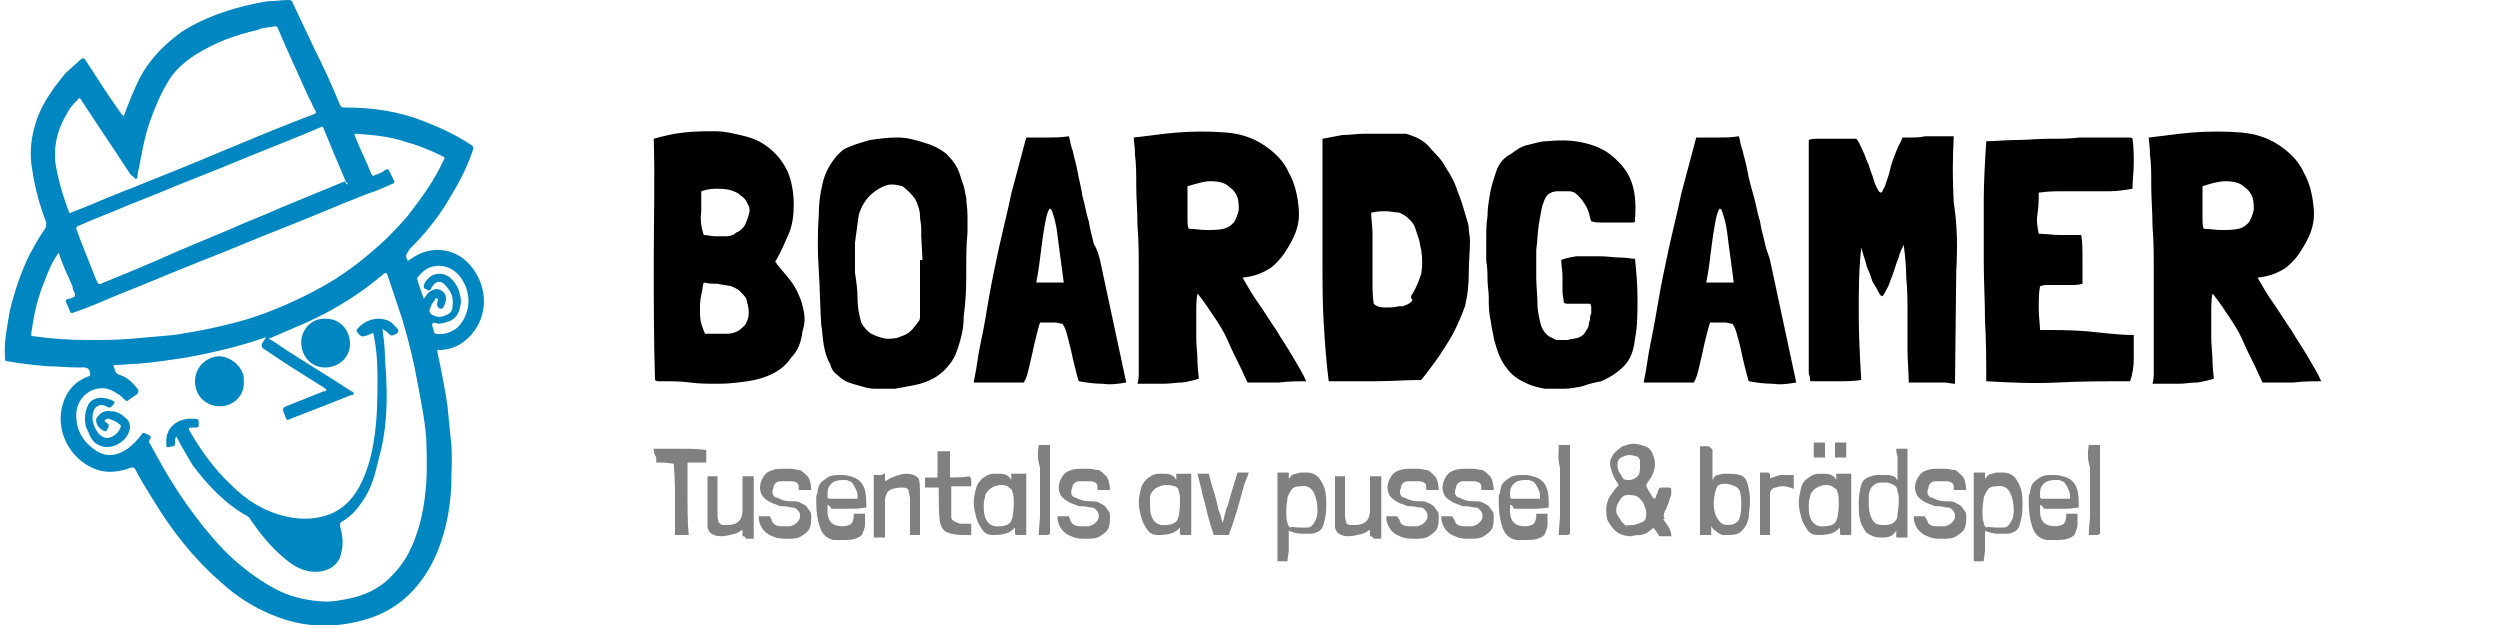 <?xml version="1.0" encoding="utf-8"?>
<!-- Generator: Adobe Illustrator 24.1.1, SVG Export Plug-In . SVG Version: 6.00 Build 0)  -->
<svg version="1.1" id="Lag_1" xmlns="http://www.w3.org/2000/svg" xmlns:xlink="http://www.w3.org/1999/xlink" x="0px" y="0px"
	 viewBox="0 0 200 50" style="enable-background:new 0 0 200 50;" xml:space="preserve">
<style type="text/css">
	.st0{fill:#0086C0;}
	.st1{fill:#808080;}
</style>
<g>
	<path class="st0" d="M9.9,9.3c0.4-1.1,0.8-2.1,1.3-3.1c0.8-1.5,2-2.7,3.4-3.7c2.1-1.3,4.4-2,6.8-2.4C22,0.1,22.5,0,23.1,0
		c0.2,0,0.3,0.1,0.3,0.2c0.6,1.3,1.2,2.5,1.8,3.8c0.7,1.4,1.4,2.9,2,4.4c0.1,0.2,0.2,0.2,0.4,0.2c2.2,0,4.3,0.3,6.3,1.1
		c1.3,0.5,2.6,1.1,3.8,1.9c0.2,0.1,0.2,0.3,0.1,0.5c-0.5,1.5-1.3,2.9-2.1,4.2c-0.8,1.3-1.8,2.5-2.9,3.6c-0.1,0.1-0.1,0.2-0.2,0.3
		c-0.1,0.1-0.1,0.2-0.1,0.4c0.1,0.3,0.1,0.3,0.4,0.1c1.5-1.1,3.5-0.9,4.7,0.5c1.3,1.5,1.5,3.6,0.4,5.2c-0.7,1-1.7,1.6-2.9,1.6
		C35,27.9,35,28,35,28.2c0.3,1.4,0.6,2.9,0.8,4.3c0.1,1,0.2,2,0.3,3c0.1,1.1,0,2.3,0,3.4c-0.1,2-0.5,4-1.4,5.9
		c-1.2,2.4-3,4.1-5.6,4.8c-2.5,0.7-4.9,0.6-7.3-0.4c-1.5-0.6-2.9-1.5-4.1-2.6c-2.2-1.9-4-4.2-5.5-6.7c-0.5-0.8-1-1.6-1.4-2.4
		c-0.1-0.1-0.1-0.1-0.3-0.1c-1.3,0.5-2.5,0.5-3.7-0.3c-1.5-1-2.3-2.9-1.8-4.7c0.3-1.1,1-1.9,2.1-2.3c0.2-0.1,0.1-0.1,0.1-0.3
		c-0.1-0.5-0.5-0.4-0.9-0.4c-0.9,0-1.7-0.1-2.5-0.1c-1.1-0.1-2.1-0.2-3.2-0.4c-0.2,0-0.2-0.1-0.2-0.3c-0.1-1.3,0.2-2.6,0.4-3.8
		c0.4-1.6,0.9-3.1,1.6-4.5c0.4-0.7,0.7-1.3,1.2-2c0.1-0.2,0.1-0.3,0.1-0.5c-0.5-1.3-0.9-2.7-1.1-4.1C2.3,12.2,2.5,10.8,3,9.4
		C3.5,8.1,4.3,7,5.2,5.9C5.6,5.5,6,5.2,6.4,4.8c0.3-0.2,0.3-0.2,0.5,0.1c0.9,1.4,1.8,2.8,2.8,4.2C9.7,9.1,9.8,9.2,9.9,9.3z
		 M34.1,35.1c-0.1-1.5-0.5-3.4-0.7-4.5c-0.3-1.7-0.7-3.3-1.2-5c-0.4-1.2-0.8-2.4-1.2-3.6c-0.1-0.2-0.1-0.2-0.3-0.1
		c-0.2,0.2-0.4,0.3-0.6,0.5c-2,1.6-4.1,2.8-6.5,3.8c-0.7,0.3-1.4,0.6-2.1,0.9c0.4,0.2,0.8,0.5,1.1,0.7c1.8,1.2,3.7,2.3,5.5,3.5
		c0.1,0,0.2,0.1,0.2,0.2c0,0.1-0.1,0.1-0.2,0.1c-1.5,0.6-3,1.2-4.6,1.8c-0.7,0.3-0.5,0.3-0.8-0.4c-0.1-0.2-0.1-0.4,0.2-0.5
		c1-0.4,2-0.8,3-1.2c0.1,0,0.2,0,0.2-0.1c0-0.1-0.1-0.1-0.2-0.2c-1.6-1-3.2-2-4.8-3.1c-0.2-0.1-0.2-0.3-0.1-0.5
		c0.1-0.1,0.2-0.3,0.3-0.4c-0.1,0-0.1,0-0.1,0c-2,0.7-4.1,1.2-6.3,1.6c-1.3,0.2-2.6,0.4-3.9,0.5c-0.6,0-1.2,0.1-1.7,0.1
		c-0.1,0-0.3,0-0.2,0.1c0.1,0.3,0.1,0.6,0.5,0.7c0.6,0.2,1,0.6,1.4,1.1c0.1,0.1,0.1,0.2,0,0.4c-0.2,0.2-0.5,0.3-0.7,0.5
		c-0.1,0.1-0.2,0.1-0.3,0c-0.2-0.2-0.4-0.4-0.6-0.5C8.7,31,8,30.9,7.2,31.3c-0.7,0.4-1.1,1.1-1.1,1.9c0,1.2,0.5,2.1,1.5,2.8
		c0.9,0.6,1.7,0.5,2.6-0.1c0.4-0.3,0.8-0.7,1.1-1.1c0.1-0.2,0.2-0.2,0.4-0.1c0.1,0,0.1,0.1,0.2,0.1c0.2,0.1,0.2,0.2,0.1,0.3
		c-0.1,0.2-0.1,0.3,0,0.4c0.6,1.1,1.2,2.2,1.9,3.3c1.2,1.9,2.5,3.6,4,5.2c1.2,1.2,2.6,2.3,4.1,3.1c1.1,0.6,2.3,0.9,3.6,1
		c0.9,0.1,1.8-0.1,2.7-0.3c1.2-0.3,2.3-0.9,3.1-1.8c0.9-0.9,1.5-2,1.9-3.2c0.5-1.4,0.7-2.8,0.8-4.2C34.2,37.3,34.1,35.1,34.1,35.1z
		 M4.7,20.2c-0.5,0.7-0.8,1.4-1.1,2.2c-0.6,1.4-0.9,2.8-1.1,4.3c0,0.2,0,0.2,0.2,0.2c1.4,0.2,2.9,0.3,4.3,0.3c1.2,0,2.3,0,3.5-0.1
		c1.2-0.1,2.3-0.2,3.4-0.3c2-0.3,4-0.7,6-1.3c1.9-0.6,3.7-1.4,5.4-2.3c2.1-1.1,3.9-2.5,5.6-4.1c0.7-0.7,1.4-1.4,2-2.2
		c1-1.3,1.9-2.6,2.6-4.1c0.1-0.2,0.1-0.2-0.1-0.3c-1-0.5-2-0.9-3.1-1.2c-1.2-0.4-2.5-0.5-3.8-0.6c-0.1,0-0.2,0-0.1,0.2
		c0.4,1,0.9,2,1.3,3c0.1,0.2,0.2,0.2,0.3,0.1c0.3-0.1,0.6-0.2,0.8-0.4c0.2-0.1,0.3-0.1,0.4,0.2c0.1,0.2,0.2,0.4,0.3,0.6
		c0.1,0.2,0,0.3-0.1,0.3c-0.7,0.3-1.3,0.6-2,0.8c-2.3,0.9-4.6,1.9-6.9,2.8c-2.1,0.8-4.1,1.7-6.2,2.5c-2.3,0.9-4.6,1.9-6.9,2.8
		c-1.2,0.5-2.3,1-3.5,1.4c-0.2,0.1-0.3,0-0.3-0.1c-0.1-0.2-0.2-0.5-0.3-0.7c-0.1-0.1,0-0.3,0.2-0.3c0.2,0,0.3-0.1,0.5-0.2
		C6,23.7,6,23.7,6,23.5c-0.1-0.2-0.2-0.4-0.2-0.6C5.4,22,5,21.2,4.7,20.2z M4.4,12.3c0,0.2,0,0.3,0,0.5c0.2,1.4,0.6,2.8,1.1,4.1
		c0,0.1,0.1,0.2,0.2,0.1c1.6-0.6,3.1-1.3,4.7-1.9c2.5-1,5-2,7.6-3.1c2.4-1,4.8-2,7.2-2.9C25.3,9,25.3,9,25.2,8.8
		c-0.2-0.3-0.3-0.7-0.5-1C23.9,6,23,4.1,22.2,2.2c-0.1-0.1-0.1-0.1-0.2-0.1c-0.5,0.1-1,0.1-1.4,0.3c-1.8,0.4-3.4,1-5,2
		c-0.9,0.6-1.7,1.3-2.2,2.2c-0.6,1-1,2-1.4,3.1c-0.5,1.4-0.7,2.9-1,4.3c0,0.1,0,0.3-0.1,0.3c-0.2,0-0.2-0.2-0.3-0.2
		c-0.1-0.1-0.1-0.1-0.2-0.2c-1.3-2-2.6-3.9-3.9-5.9c-0.1-0.2-0.2-0.2-0.3,0C5.9,8.3,5.6,8.6,5.4,9C4.8,10,4.4,11.1,4.4,12.3z
		 M27.8,14.7c0-0.1,0-0.1-0.1-0.1c-0.6-1.4-1.2-2.8-1.8-4.3c-0.1-0.2-0.1-0.2-0.3-0.1c-1.6,0.7-3.2,1.3-4.9,2
		c-2.2,0.9-4.4,1.8-6.7,2.7c-1.6,0.7-3.3,1.3-4.9,2c-1,0.4-2,0.8-2.9,1.2c-0.1,0.1-0.1,0.1-0.1,0.2c0.5,1.4,1.1,2.8,1.6,4.1
		c0.2,0.4,0.2,0.4,0.6,0.2c2-0.8,3.9-1.6,5.9-2.5c1.4-0.6,2.9-1.2,4.3-1.8c1.3-0.6,2.7-1.1,4-1.7c1.7-0.7,3.4-1.4,5.1-2.1
		C27.7,14.8,27.8,14.8,27.8,14.7z M33.9,23.9c0.1-0.1,0.2-0.3,0.3-0.4c0.4-0.4,0.8-0.5,1.2-0.2c0.3,0.2,0.4,0.7,0.1,1.2
		c0,0.1-0.1,0.2-0.2,0.2c-0.3,0-0.4-0.3-0.3-0.6c0-0.1,0.1-0.2,0-0.2c-0.1-0.1-0.2,0-0.2,0.1c-0.2,0.2-0.3,0.4-0.4,0.7
		c-0.1,0.2,0,0.4,0.2,0.5c0.4,0.2,0.7,0.2,1.1,0c0.3-0.1,0.5-0.3,0.5-0.7c0.1-0.7-0.1-1.2-0.6-1.7c-0.3-0.4-0.8-0.3-1,0.1
		c-0.1,0.1-0.1,0.2-0.1,0.2c-0.2,0.3-0.4,0-0.5,0s-0.1-0.2-0.1-0.3c0.5-1.1,1.6-1.1,2.2-0.5c0.4,0.4,0.6,0.8,0.7,1.3
		c0.1,0.3,0.1,0.7,0,1c-0.2,0.9-0.8,1.2-1.7,1.3c-0.2,0-0.4-0.2-0.5,0c-0.1,0.1,0.1,0.4,0.1,0.6c0,0.1,0.1,0.2,0.2,0.2
		c0.6,0.1,1.2-0.1,1.7-0.5c1.1-1.1,1.2-2.9,0.1-4.2c-0.9-1-2.4-1-3.2,0.1c-0.1,0.1-0.2,0.1-0.1,0.3C33.5,22.8,33.7,23.3,33.9,23.9z"
		/>
	<path class="st0" d="M14.1,34.9c-0.1,0.2-0.1,0.3-0.1,0.5c0,0.2,0,0.3-0.2,0.3c-0.5,0.1-0.5,0.2-0.5-0.4c0-1,0.7-1.7,1.8-1.8
		c0.1,0,0.2,0,0.3,0c0.5,0,0.5,0,0.5,0.5c0,0.2-0.1,0.2-0.3,0.2c-0.6,0-0.6,0-0.3,0.5c0.9,1.5,1.9,2.9,3.2,4.1
		c1.2,1.2,2.6,2.1,4.3,2.5c1.3,0.3,2.6,0.3,3.9-0.3c0.8-0.4,1.4-1,1.9-1.8c0.7-1.2,1.1-2.6,1.3-3.9c0.3-1.8,0.3-3.5,0.3-5.3
		c0-1.1-0.1-2.2-0.3-3.2c0-0.2-0.1-0.2-0.2-0.1c0,0,0,0,0,0C29,27,28.9,27,28.6,26.6c-0.1-0.1-0.1-0.2,0-0.3c0.5-0.6,1.4-1,2.3-0.7
		c0.4,0.1,0.6,0.4,0.9,0.7c0.1,0.1,0.1,0.3-0.1,0.4c-0.4,0.2-0.4,0.2-0.7-0.1c-0.1-0.1-0.3-0.2-0.4-0.3c0.1,0.8,0.2,1.6,0.2,2.3
		c0,0.6,0.1,1.1,0.1,1.7c0.1,2.2,0,4.3-0.6,6.4C30,38,29.7,39.1,29,40.1c-0.4,0.6-0.9,1.2-1.6,1.6c-0.2,0.1-0.2,0.2-0.2,0.4
		c0.2,0.7,0.3,1.4,0.1,2.1c-0.1,0.8-0.8,1.4-1.6,1.5c-1.1,0.2-2.1-0.3-2.9-1c-1.1-0.9-2-2-2.8-3.2c0-0.1-0.1-0.1-0.2-0.2
		c-1.8-1-3.2-2.5-4.4-4.1C15,36.5,14.5,35.7,14.1,34.9z"/>
	<path class="st0" d="M26.1,25.5c1.1,0,1.9,0.9,1.9,2c0,1.1-0.9,1.9-2,1.9c-1.1,0-1.9-0.9-1.9-2C24.1,26.3,25,25.4,26.1,25.5z"/>
	<path class="st0" d="M19.5,30.5c0.1,1.1-0.8,2-1.9,2c-1.1,0-2-0.8-2-2c0-1.1,0.9-2,2-2C18.7,28.6,19.6,29.6,19.5,30.5z"/>
	<path class="st0" d="M6.8,33.5c0-0.5,0.1-0.8,0.3-1.2c0.5-0.7,1.5-0.5,2-0.2c0.1,0.1,0.1,0.1,0,0.2c-0.2,0.3-0.3,0.4-0.6,0.2
		c-0.6-0.3-1.1,0.1-1.1,0.9c0,0.5,0.2,0.9,0.5,1.3C8.2,35,8.5,35.1,8.8,35c0.3-0.1,0.6-0.3,0.8-0.7c0.1-0.2,0.1-0.3-0.1-0.4
		c-0.2-0.2-0.5-0.3-0.8-0.4c-0.1,0-0.2,0-0.3,0.1c-0.1,0.1,0.1,0.2,0.1,0.2c0.1,0.1,0.2,0.1,0.2,0.2c0,0.2-0.1,0.3-0.2,0.5
		c0,0-0.1,0-0.1,0c-0.4-0.1-0.8-0.6-0.7-1C8,33,8.4,32.8,8.9,32.9c0.4,0,0.8,0.2,1.1,0.5c0.4,0.3,0.5,0.7,0.3,1.2
		c-0.3,0.8-1.5,1.5-2.4,1c-0.5-0.2-0.7-0.7-0.9-1.2C6.8,34.1,6.8,33.7,6.8,33.5z"/>
</g>
<g>
	<path d="M62.3,21.3c0.3,0.4,0.6,0.7,0.9,1.1c0.3,0.4,0.5,0.7,0.7,1.2c0.2,0.4,0.3,0.8,0.4,1.3c0.1,0.5,0.1,1-0.1,1.6
		c-0.1,0.9-0.4,1.6-0.9,2.1c-0.4,0.6-0.9,1-1.5,1.3c-0.6,0.3-1.3,0.5-2,0.6s-1.5,0.2-2.3,0.2c-0.8,0-1.6,0-2.3-0.1
		c-0.8-0.1-1.5-0.1-2.2-0.1c-0.1,0-0.2,0-0.3,0s-0.2,0-0.3-0.1c-0.1-3.2-0.1-6.5-0.1-9.6s0.1-6.4,0-9.7l0,0c0.7-0.2,1.5-0.4,2.4-0.5
		s1.7-0.1,2.5-0.1c0.8,0,1.6,0.2,2.4,0.4c0.8,0.2,1.4,0.5,2,1c0.6,0.5,1,1,1.4,1.8c0.3,0.7,0.5,1.6,0.5,2.7c0,0.8-0.1,1.6-0.4,2.3
		c-0.3,0.7-0.6,1.4-1,2.1C62,20.9,62,21,62.1,21C62.1,21.1,62.2,21.2,62.3,21.3z M59.6,26c0.2-0.3,0.3-0.6,0.3-1
		c0-0.4-0.1-0.7-0.2-1.1c-0.1-0.2-0.3-0.4-0.5-0.6c-0.2-0.2-0.5-0.3-0.7-0.4c-0.4-0.1-0.7-0.1-1.1-0.2c-0.4,0-0.7,0-1.1-0.1
		c-0.1,0.3-0.1,0.6-0.2,1S56,24.4,56,24.8c0,0.4,0,0.7,0.1,1.1c0.1,0.3,0.2,0.6,0.3,0.8l0.1,0c0.3,0,0.5,0,0.8,0c0.3,0,0.6,0,0.9,0
		c0.3,0,0.6-0.1,0.8-0.2C59.2,26.4,59.4,26.2,59.6,26z M59.6,18c0.1-0.2,0.2-0.5,0.3-0.8c0.1-0.3,0.1-0.6-0.1-0.9
		c-0.1-0.3-0.3-0.5-0.6-0.7c-0.2-0.2-0.5-0.3-0.8-0.4c-0.4-0.1-0.8-0.1-1.2-0.1c-0.4,0-0.8,0.1-1.1,0.2c0,0.4,0,1,0,1.6
		c-0.1,0.6,0,1.3,0.2,1.9c0.3,0,0.6,0.1,0.9,0.1c0.3,0,0.6,0,0.9,0c0.3,0,0.6-0.1,0.8-0.3C59.2,18.5,59.4,18.3,59.6,18z"/>
	<path d="M76.8,14c0.1,0.3,0.2,0.6,0.3,0.9c0.1,0.3,0.1,0.6,0.2,0.9c0,0.5,0.1,0.9,0.1,1.4c0,0.5,0,0.9,0,1.4c-0.1,1-0.1,2-0.1,2.9
		c0,0.9,0,1.9-0.1,2.9l-0.1,0.9c0,0.7-0.1,1.3-0.3,2c-0.2,0.7-0.4,1.3-0.8,1.8c-0.3,0.4-0.7,0.8-1.2,1.1c-0.5,0.3-1.1,0.5-1.6,0.6
		c-0.5,0.1-1.1,0.2-1.6,0.3c-0.5,0-1.1,0-1.6,0c-0.4,0-0.8-0.1-1.1-0.2c-0.4-0.1-0.7-0.2-1-0.3c-0.3-0.1-0.6-0.3-0.9-0.6
		c-0.3-0.2-0.5-0.5-0.6-0.9c-0.3-0.5-0.4-1-0.5-1.5c-0.1-0.5-0.1-1.1-0.2-1.6c-0.1-1.5-0.1-2.9-0.2-4.4c-0.1-1.5-0.1-2.9,0-4.4
		c0-0.8,0.1-1.7,0.3-2.5c0.2-0.9,0.6-1.6,1.2-2.3c0.2-0.2,0.4-0.4,0.6-0.5c0.6-0.3,1.3-0.5,2-0.7c0.7-0.1,1.4-0.2,2.2-0.2
		s1.4,0.2,2.1,0.4c0.7,0.2,1.3,0.5,1.8,0.9C76.2,12.8,76.6,13.3,76.8,14z M73.8,20.8l-0.1-1.9c0,0,0-0.2,0-0.6c0-0.4-0.1-0.7-0.1-1
		c0-0.5-0.2-1-0.4-1.4c-0.3-0.4-0.6-0.7-1-1c-0.4-0.1-0.8-0.2-1.2-0.1s-0.7,0.3-1,0.5c-0.7,0.5-1.1,1.2-1.3,1.9
		c-0.1,0.7-0.2,1.5-0.3,2.2c0,0.8,0,1.6,0,2.4c0.1,0.7,0.2,1.3,0.2,2c0,0.7,0.1,1.3,0.3,2c0.2,0.4,0.5,0.7,0.8,0.9
		c0.4,0.2,0.7,0.3,1.2,0.4c0.4,0,0.8,0,1.2-0.2c0.4-0.1,0.8-0.4,1-0.7c0.2-0.2,0.3-0.4,0.4-0.5c0.1-0.1,0.1-0.3,0.1-0.5
		c0-0.2,0-0.4,0-0.6c0-0.2,0-0.5,0-0.9c0-0.4,0-0.7,0-1c0-0.3,0-0.4,0-0.5V20.8z"/>
	<path d="M88,20.8l2.1,9.8v0c-0.6,0.1-1.2,0.2-1.9,0.1c-0.7,0-1.3-0.1-1.9-0.2h0c-0.1-0.3-0.2-0.7-0.3-1.1c-0.1-0.4-0.2-0.8-0.3-1.3
		c-0.1-0.4-0.2-0.8-0.3-1.2s-0.2-0.7-0.4-1c-0.2,0-0.4-0.1-0.6-0.1s-0.2,0-0.4,0s-0.2,0-0.3,0c-0.1,0-0.3,0-0.5,0
		c-0.1,0.3-0.2,0.7-0.3,1.1c-0.1,0.4-0.2,0.8-0.3,1.3c-0.1,0.4-0.2,0.9-0.3,1.3s-0.2,0.8-0.4,1.1c0,0,0,0,0,0c0,0,0,0,0,0
		c-0.2,0-0.5,0-1.1,0s-1.5,0-2.8,0c0,0,0,0-0.1,0c0-0.1,0.1-0.5,0.2-1.1c0.1-0.6,0.2-1.4,0.4-2.3s0.4-2.1,0.6-3.3
		c0.2-1.2,0.5-2.6,0.8-4c0.3-1.4,0.7-2.9,1-4.4c0.4-1.5,0.8-3,1.2-4.5c0.1,0,0.3,0,0.4,0c0.1,0,0.3,0,0.6,0c0.2,0,0.6,0,0.9,0
		c0.4,0,0.9,0,1.5-0.1c0.1,0.2,0.1,0.6,0.3,1.1c0.1,0.5,0.3,1.1,0.4,1.7c0.1,0.6,0.3,1.3,0.4,2c0.2,0.7,0.3,1.4,0.5,2
		c0.1,0.7,0.3,1.3,0.4,1.8C87.8,20,87.9,20.4,88,20.8z M85.1,22.6c-0.2-1.6-0.4-2.9-0.5-3.8c-0.1-0.9-0.3-1.5-0.4-1.8
		c-0.1-0.3-0.2-0.4-0.3-0.2c-0.1,0.2-0.2,0.5-0.3,1.1c-0.1,0.5-0.2,1.2-0.3,2c-0.1,0.8-0.2,1.7-0.4,2.7c0.3,0,0.7,0,1,0
		C84.4,22.6,84.8,22.6,85.1,22.6z"/>
	<path d="M104.5,30.5L104.5,30.5c-0.6,0-1.4,0-2.2,0.1c-0.8,0-1.6,0-2.5,0h0c-0.2-0.4-0.4-0.9-0.7-1.5c-0.3-0.6-0.6-1.2-0.9-1.9
		c-0.3-0.7-0.7-1.3-1.1-1.9c-0.4-0.6-0.8-1.2-1.2-1.7l-0.1-0.1c-0.1,0.4-0.1,1-0.1,1.6c0,0.6,0,1.3,0,1.9c0,0.7,0.1,1.3,0.1,1.9
		c0,0.6,0.1,1.1,0.1,1.4c-0.3,0.1-0.7,0.2-1.3,0.3c-0.5,0-1,0.1-1.5,0.1s-1,0-1.4,0c-0.4,0-0.7,0-0.7,0c0,0,0.1-0.3,0.1-0.8
		c0-0.5,0-1.2,0-2c0-0.8,0-1.8,0-2.9s0-2.2,0-3.4c0-1.2,0-2.3-0.1-3.5c0-1.2-0.1-2.2-0.1-3.2c0-1,0-1.8-0.1-2.5
		c0-0.7-0.1-1.1-0.1-1.4c1-0.1,2.2-0.3,3.5-0.4c1.3-0.1,2.6-0.1,3.9,0c1.1,0.1,2.1,0.4,3,1c0.9,0.6,1.6,1.3,2,2.2
		c0.5,0.9,0.7,1.8,0.8,2.9s-0.2,2-0.8,3c-0.4,0.7-0.8,1.2-1.4,1.7c-0.6,0.4-1.3,0.7-2.2,0.8h-0.1h0v0c0.4,0.7,0.8,1.4,1.3,2.1
		c0.5,0.7,0.9,1.4,1.4,2.1c0.4,0.7,0.9,1.4,1.3,2.1S104.2,29.8,104.5,30.5z M95,14.9c0,0.2,0,0.5,0,0.8c0,0.3,0,0.6,0,0.9
		c0,0.3,0,0.6,0,0.9c0,0.3,0,0.6,0.1,0.8h0c0.4,0,0.9,0.1,1.4,0.1c0.5,0,1,0,1.4-0.1c0.4-0.1,0.6-0.3,0.8-0.5c0.2-0.3,0.3-0.6,0.4-1
		c0-0.3,0-0.7-0.1-1c-0.1-0.3-0.3-0.6-0.6-0.8c-0.4-0.4-0.9-0.5-1.6-0.5C96.3,14.5,95.7,14.7,95,14.9z"/>
	<path d="M115.6,13.3c0.4,0.6,0.8,1.3,1,2c0.3,0.7,0.5,1.4,0.7,2.1c0.1,0.3,0.2,0.6,0.2,0.9c0,0.3,0.1,0.6,0.1,0.9
		c0,0.9-0.1,1.8-0.1,2.7c0,0.9-0.1,1.8-0.3,2.6c0,0,0,0,0,0s0,0,0,0c-0.4,1.1-0.9,2.2-1.5,3.1c-0.6,1-1.3,1.9-2,2.8
		c-1.2,0-2.5,0.1-3.7,0.1c-1.3,0-2.5,0-3.7,0l0,0c-0.2-1.5-0.3-3-0.4-4.6c-0.1-1.6-0.1-3.2-0.1-4.8s0-3.3,0-4.9c0-1.7,0-3.3,0-4.9
		c0,0,0,0,0-0.1c0,0,0,0,0-0.1c0.5-0.1,1.1-0.2,1.6-0.3c0.6,0,1.1-0.1,1.7-0.1c0.6,0,1.2,0,1.7,0c0.6,0,1.1,0,1.7,0
		c0.6,0.2,1.2,0.4,1.7,0.9C114.8,12.3,115.3,12.7,115.6,13.3z M113,23.5c0.3-0.5,0.5-1,0.7-1.6c0.1-0.6,0.1-1.2,0-1.9
		c-0.1-0.3-0.1-0.6-0.2-0.9c-0.1-0.3-0.2-0.6-0.3-0.9c-0.1-0.3-0.3-0.5-0.5-0.7c-0.2-0.2-0.5-0.4-0.8-0.5c-0.3,0-0.7-0.1-1-0.1
		c-0.4,0-0.7,0-1.1,0.1h-0.1h0v0.1c0,0.5,0.1,1,0.1,1.6s0,1.2,0,1.8c0,0.6,0,1.3,0,1.9s0,1.3,0.1,1.9c0.2,0.2,0.5,0.3,0.9,0.3
		c0.4,0,0.7,0,1.1-0.1c0.1,0,0.2,0,0.3,0c0.1,0,0.2-0.1,0.3-0.1c0.2-0.1,0.4-0.2,0.5-0.4C112.8,23.8,112.9,23.6,113,23.5z"/>
	<path d="M124.9,20.8c0.2-0.1,0.6-0.2,1.2-0.3c0.6,0,1.1,0,1.8,0s1.2,0.1,1.7,0.1c0.5,0,0.9,0.1,1.1,0.1h0.1l0,0
		c0.1,1,0.2,2,0.2,3.2c0,1.1,0,2.2-0.2,3.2c-0.1,1-0.4,1.7-0.9,2.2c-0.5,0.5-1.1,0.9-1.8,1.2c-0.5,0.1-1,0.2-1.5,0.4
		c-0.5,0.1-1,0.2-1.5,0.2s-1,0-1.5,0c-0.5-0.1-1-0.2-1.4-0.4c-0.7-0.3-1.3-0.7-1.7-1.3c-0.4-0.5-0.7-1.2-0.9-2
		c-0.1-0.2-0.1-0.5-0.2-0.9c-0.1-0.4-0.1-0.7-0.2-1.1c-0.1-0.6-0.1-1.1-0.1-1.6c0-0.5-0.1-1-0.1-1.4c0-0.5,0-1-0.1-1.5
		c0-0.5,0-1.1,0-1.8c0-0.6,0-1.2,0.1-1.8c0-0.6,0.1-1.2,0.2-1.8c0.1-0.6,0.3-1.2,0.5-1.8c0.2-0.6,0.6-1.1,1.2-1.4
		c0.4-0.3,0.8-0.6,1.3-0.7c0.5-0.1,1-0.3,1.5-0.3c1-0.1,2-0.1,2.9,0.1c0.9,0.2,1.7,0.5,2.4,1.1s1.2,1.2,1.5,2c0.3,0.8,0.4,1.8,0.3,3
		l0,0.2c0,0.1-0.1,0.1-0.3,0.1c-0.1,0-0.3,0-0.6,0c-0.3,0-0.5,0-0.7,0s-0.4,0-0.6,0s-0.4,0-0.6,0c-0.2,0-0.4,0-0.7-0.1
		c-0.1-0.2-0.1-0.4-0.2-0.7c-0.1-0.3-0.2-0.5-0.4-0.8s-0.3-0.4-0.5-0.6c-0.2-0.2-0.4-0.3-0.7-0.3c-0.3,0-0.6,0-0.9,0
		c-0.3,0-0.6,0.1-0.8,0.3c0,0-0.1,0.1-0.2,0.3c-0.1,0.2-0.1,0.3-0.2,0.5c-0.1,0.4-0.2,1-0.3,1.6c-0.1,0.6-0.1,1.3-0.2,2
		c0,0.7,0,1.5,0,2.2s0.1,1.5,0.1,2.2c0,0.4,0.1,0.9,0.2,1.3c0.1,0.5,0.3,0.9,0.7,1.2c0.2,0.1,0.4,0.2,0.6,0.3c0.3,0,0.6,0,0.9,0
		c0.3-0.1,0.6-0.1,0.9-0.2c0.2-0.1,0.4-0.2,0.5-0.4c0.1-0.2,0.3-0.4,0.3-0.6c0-0.1,0-0.2,0.1-0.4c0-0.2,0-0.4,0.1-0.5
		c0-0.2,0-0.4,0-0.5c0-0.1,0-0.2-0.1-0.3c-0.1,0-0.3,0-0.5,0c-0.2,0-0.4,0-0.6,0c-0.2,0-0.4,0-0.6,0c-0.2,0-0.3,0-0.4-0.1
		c0-0.3-0.1-0.6-0.1-0.8c0-0.2,0-0.4,0-0.7c0-0.2,0-0.4,0-0.7S124.9,21.3,124.9,20.8L124.9,20.8C124.8,20.9,124.8,20.9,124.9,20.8
		L124.9,20.8z"/>
	<path d="M141.6,20.8l2.1,9.8v0c-0.6,0.1-1.2,0.2-1.9,0.1c-0.7,0-1.3-0.1-1.9-0.2h0c-0.1-0.3-0.2-0.7-0.3-1.1
		c-0.1-0.4-0.2-0.8-0.3-1.3s-0.2-0.8-0.3-1.2s-0.2-0.7-0.4-1c-0.2,0-0.4-0.1-0.6-0.1c-0.1,0-0.2,0-0.4,0s-0.2,0-0.3,0
		c-0.1,0-0.3,0-0.5,0c-0.1,0.3-0.2,0.7-0.3,1.1c-0.1,0.4-0.2,0.8-0.3,1.3c-0.1,0.4-0.2,0.9-0.3,1.3s-0.2,0.8-0.4,1.1c0,0,0,0,0,0
		c0,0,0,0,0,0c-0.1,0-0.5,0-1.1,0c-0.6,0-1.5,0-2.8,0c0,0,0,0-0.1,0c0-0.1,0.1-0.5,0.2-1.1c0.1-0.6,0.2-1.4,0.4-2.3
		c0.2-1,0.4-2.1,0.6-3.3c0.2-1.2,0.5-2.6,0.8-4s0.7-2.9,1-4.4c0.4-1.5,0.8-3,1.2-4.5c0.1,0,0.3,0,0.4,0c0.1,0,0.3,0,0.6,0
		s0.6,0,0.9,0c0.4,0,0.9,0,1.5-0.1c0.1,0.2,0.1,0.6,0.3,1.1c0.1,0.5,0.3,1.1,0.4,1.7c0.1,0.6,0.3,1.3,0.5,2c0.2,0.7,0.3,1.4,0.5,2
		c0.1,0.7,0.3,1.3,0.4,1.8S141.5,20.4,141.6,20.8z M138.7,22.6c-0.2-1.6-0.4-2.9-0.5-3.8c-0.1-0.9-0.3-1.5-0.4-1.8
		c-0.1-0.3-0.2-0.4-0.3-0.2c-0.1,0.2-0.2,0.5-0.3,1.1c-0.1,0.5-0.2,1.2-0.3,2c-0.1,0.8-0.2,1.7-0.4,2.7c0.3,0,0.7,0,1,0
		C138,22.6,138.3,22.6,138.7,22.6z"/>
	<path d="M156.5,21.7l-0.1,9c-0.3,0-0.6-0.1-0.9-0.1s-0.7,0-1,0c-0.3,0-0.7,0-1,0c-0.3,0-0.6,0-0.8,0c0-0.8-0.1-1.7-0.1-2.6
		c0-0.9,0-1.9,0-2.9c0-1,0-1.9-0.1-2.9c0-0.9-0.1-1.8-0.2-2.6c-0.1,0.2-0.3,0.5-0.4,1c-0.2,0.4-0.3,0.9-0.5,1.4
		c-0.2,0.5-0.3,0.9-0.5,1.2c-0.2,0.4-0.3,0.5-0.3,0.5c-0.1,0-0.2-0.1-0.3-0.3c-0.1-0.2-0.2-0.4-0.4-0.7s-0.2-0.6-0.4-1
		s-0.2-0.6-0.3-0.9c-0.1-0.3-0.2-0.6-0.3-1c-0.2,1.8-0.2,3.5-0.2,5.3c0,1.8,0.1,3.6,0.2,5.3c-0.6,0.1-1.3,0.1-2,0.1
		c-0.7,0-1.4,0-2,0c0,0-0.1,0-0.1-0.1c0-0.1,0-0.3-0.1-0.5c0-0.3,0-0.7,0-1.3s0-1.3,0-2.3c0-0.9,0-2.1,0-3.5c0-1.4,0-3,0-4.9
		s0-4.1,0-6.7c0.2-0.1,0.5-0.1,0.8-0.1c0.3,0,0.6,0,1,0s0.7,0,1,0c0.3,0,0.7,0,1,0h0c0.2,0.2,0.3,0.5,0.5,0.9
		c0.2,0.4,0.3,0.8,0.5,1.2c0.1,0.4,0.3,0.8,0.4,1.2s0.3,0.7,0.4,0.9c0.1,0.1,0.1,0.1,0.2,0.1c0.1,0,0.1-0.2,0.3-0.5
		c0.1-0.4,0.3-0.8,0.4-1.3c0.1-0.5,0.3-1,0.5-1.5c0.2-0.5,0.4-0.8,0.5-1.1c0.1,0,0.4,0,0.7,0c0.3,0,0.7,0,1.1-0.1c0.4,0,0.8,0,1.2,0
		c0.4,0,0.8,0,1.1,0c-0.1,1.8-0.1,3.6,0,5.3C156.6,18.1,156.6,19.9,156.5,21.7z"/>
	<path d="M170.7,26.8L170.7,26.8c0,0.7,0,1.3,0,1.9c0,0.6-0.1,1.3-0.3,1.8c-1.9,0-3.9,0-5.8,0.1c-2,0.1-3.9,0-5.7-0.1
		c0-1.6,0-3.2-0.1-4.8c0-1.6-0.1-3.2-0.1-4.8s0-3.2,0-4.8s0.1-3.2,0.2-4.8c0.7,0,1.5-0.1,2.4-0.1c0.9,0,1.7-0.1,2.6-0.1
		c0.9,0,1.7,0,2.5-0.1c0.8,0,1.5,0,2.1,0c0.6,0,1.1,0,1.5,0c0.4,0,0.6,0,0.6,0.1c0.1,0.7,0.1,1.3,0.1,2c0,0.7-0.1,1.3-0.1,2v0
		c-0.6,0.1-1.2,0.2-1.8,0.2c-0.6,0-1.2,0-1.8,0c-0.6,0-1.2,0-1.9,0c-0.6,0-1.2,0-1.9,0.1h-0.1l0,0c0,0.5,0,1.1-0.1,1.7
		c-0.1,0.6,0,1.1,0.1,1.6l0,0c0.6,0,1.1,0.1,1.7,0.1s1.2,0,1.7,0v0c0.1,0.6,0.1,1.3,0.1,1.9c0,0.6,0,1.3,0,2c-0.3,0.1-0.6,0.1-1,0.1
		s-0.7,0-1,0c-0.3,0-0.6,0-0.9,0c-0.3,0-0.4,0.1-0.5,0.1c-0.1,0.5-0.1,1.2-0.1,1.8c0,0.7,0.1,1.2,0.1,1.7l0,0c1.2,0,2.5,0,3.7,0.1
		S169.4,26.8,170.7,26.8z"/>
	<path d="M185.7,30.5L185.7,30.5c-0.6,0-1.4,0-2.2,0.1c-0.8,0-1.6,0-2.5,0h0c-0.2-0.4-0.4-0.9-0.7-1.5c-0.3-0.6-0.6-1.2-0.9-1.9
		s-0.7-1.3-1.1-1.9c-0.4-0.6-0.8-1.2-1.2-1.7l-0.1-0.1c-0.1,0.4-0.1,1-0.1,1.6c0,0.6,0,1.3,0,1.9c0,0.7,0.1,1.3,0.1,1.9
		c0,0.6,0.1,1.1,0.1,1.4c-0.3,0.1-0.7,0.2-1.3,0.3c-0.5,0-1,0.1-1.5,0.1s-1,0-1.4,0s-0.7,0-0.7,0c0,0,0.1-0.3,0.1-0.8
		c0-0.5,0-1.2,0-2c0-0.8,0-1.8,0-2.9s0-2.2,0-3.4c0-1.2,0-2.3-0.1-3.5c0-1.2-0.1-2.2-0.1-3.2c0-1,0-1.8-0.1-2.5
		c0-0.7-0.1-1.1-0.1-1.4c1-0.1,2.2-0.3,3.5-0.4c1.3-0.1,2.6-0.1,3.9,0c1.1,0.1,2.1,0.4,3,1c0.9,0.6,1.6,1.3,2,2.2
		c0.5,0.9,0.7,1.8,0.8,2.9s-0.2,2-0.8,3c-0.4,0.7-0.8,1.2-1.4,1.7c-0.6,0.4-1.3,0.7-2.2,0.8h-0.1h0v0c0.4,0.7,0.8,1.4,1.3,2.1
		c0.5,0.7,0.9,1.4,1.4,2.1c0.4,0.7,0.9,1.4,1.3,2.1S185.4,29.8,185.7,30.5z M176.2,14.9c0,0.2,0,0.5,0,0.8c0,0.3,0,0.6,0,0.9
		c0,0.3,0,0.6,0,0.9c0,0.3,0,0.6,0.1,0.8h0c0.4,0,0.9,0.1,1.4,0.1c0.5,0,1,0,1.4-0.1c0.4-0.1,0.6-0.3,0.8-0.5c0.2-0.3,0.3-0.6,0.4-1
		c0-0.3,0-0.7-0.1-1c-0.1-0.3-0.3-0.6-0.6-0.8c-0.4-0.4-0.9-0.5-1.6-0.5C177.5,14.5,176.8,14.7,176.2,14.9z"/>
</g>
<g>
	<path class="st1" d="M52.3,35.9c0.4,0,0.7,0,0.9,0l0.9,0c1,0,1.8,0,2.4,0.1c0,0.1,0,0.2,0,0.3c0,0.2,0,0.5,0,0.7
		c-0.1,0-0.4,0-0.6,0c-0.2,0-0.4,0-0.6,0h-0.3c0,0,0,0.1,0,0.1c0,0,0,0.5,0,1.3c0,0.2,0,0.4,0,0.5c0,1.8,0,3,0.1,3.9v0
		c-0.1,0-0.3,0-0.5,0c-0.3,0-0.5,0-0.6,0c0,0,0-0.1,0-0.1s0-0.1,0-0.2V42c0-0.1,0-0.4,0-0.7c0-0.4,0-0.7,0-1c0-1,0-2-0.1-3.2v0
		c-0.1,0-0.5-0.1-1.1-0.1c-0.2,0-0.3,0-0.3,0c0,0,0-0.2,0-0.4C52.3,36.3,52.3,36.1,52.3,35.9z"/>
	<path class="st1" d="M59.4,42.9c0-0.1,0-0.2,0-0.3c0-0.1,0-0.2,0-0.2c0,0-0.1,0-0.2,0.1c-0.1,0.1-0.2,0.1-0.4,0.2
		c-0.4,0.1-0.8,0.2-1.1,0.2c-0.4,0-0.7-0.1-0.9-0.3c-0.1-0.1-0.2-0.3-0.2-0.5c0-0.2,0-0.6,0-1.1v-0.3c0-0.2,0-0.5,0-0.9
		c0-0.4,0-0.8,0-1.1c0-0.2,0-0.4,0-0.6c0.1,0,0.3,0,0.5,0h0.3c0,0.2,0,0.4,0,0.7l0,0.8c0,0.3,0,0.5,0,0.6l0,0.3c0,0.2,0,0.5,0,0.8
		c0,0.2,0.1,0.4,0.1,0.5c0.1,0.1,0.2,0.2,0.3,0.2c0.1,0,0.3,0,0.4,0c0.4,0,0.7-0.1,0.9-0.3c0.2-0.2,0.3-0.5,0.3-0.9
		c0-0.2,0-0.7,0-1.3c0-0.3,0-0.5,0-0.6c0-0.2,0-0.4,0-0.8v0c0.1,0,0.2,0,0.3,0s0.2,0,0.2,0c0.1,0,0.3,0,0.4,0l0,1.7
		c0,0.8,0,1.4,0,1.8c0,0.3,0,0.8,0,1.5c-0.1,0-0.3,0-0.5,0c0,0-0.1,0-0.1,0C59.6,42.9,59.5,42.9,59.4,42.9
		C59.4,42.9,59.4,42.9,59.4,42.9z"/>
	<path class="st1" d="M64.9,39.2c0,0-0.1,0-0.3,0c-0.2,0-0.3,0-0.4,0c-0.1,0-0.1,0-0.2,0c-0.1,0-0.1,0-0.1,0c0,0,0-0.1,0-0.3
		s-0.2-0.4-0.6-0.4c-0.1,0-0.2,0-0.4,0c-0.2,0-0.4,0-0.5,0c-0.1,0-0.3,0.1-0.3,0.1c-0.1,0.1-0.2,0.2-0.2,0.3c0,0.1-0.1,0.3-0.1,0.4
		c0,0.1,0,0.2,0,0.2c0.1,0.2,0.2,0.3,0.3,0.3c0.1,0,0.2,0.1,0.5,0.2c0.3,0.1,0.5,0.1,0.7,0.1c0.3,0,0.5,0,0.7,0.1
		c0.2,0.1,0.4,0.2,0.5,0.3c0.1,0.1,0.2,0.3,0.3,0.4s0.1,0.3,0.1,0.5c0,0.2,0,0.5-0.1,0.8c-0.1,0.3-0.4,0.5-0.7,0.7s-0.7,0.2-1.1,0.2
		c-0.4,0-0.8,0-1.2-0.2c-0.3-0.1-0.6-0.3-0.8-0.6c-0.2-0.3-0.3-0.6-0.3-0.9v-0.1c0.1,0,0.3,0,0.5,0c0.3,0,0.4,0,0.4,0
		c0,0,0,0.1,0.1,0.2c0,0.1,0.1,0.3,0.2,0.4c0.1,0.1,0.3,0.2,0.6,0.2c0.2,0,0.3,0,0.4,0c0.1,0,0.2,0,0.3,0c0.1,0,0.2-0.1,0.3-0.1
		c0.3-0.2,0.5-0.4,0.5-0.7c0-0.2,0-0.3-0.2-0.5c-0.1-0.1-0.2-0.2-0.4-0.2c-0.2,0-0.4-0.1-0.7-0.1c-0.2,0-0.4,0-0.5-0.1
		c-0.1,0-0.2-0.1-0.3-0.1c-0.3-0.1-0.6-0.3-0.8-0.5c-0.2-0.2-0.3-0.5-0.3-0.8c0-0.3,0.1-0.6,0.3-0.9c0.2-0.3,0.4-0.4,0.7-0.5
		c0.3-0.1,0.6-0.1,1-0.1c0.1,0,0.2,0,0.4,0c0.3,0,0.5,0.1,0.8,0.1c0.2,0.1,0.4,0.3,0.6,0.5S64.9,38.9,64.9,39.2z"/>
	<path class="st1" d="M66.2,40.4v0.2l0,0.3c0,0.8,0.4,1.2,1.2,1.2c0.3,0,0.6-0.1,0.7-0.2s0.2-0.4,0.2-0.6c0,0,0-0.1,0-0.2
		c0.1,0,0.3,0,0.4,0c0.1,0,0.2,0,0.2,0c0,0,0.1,0,0.1,0c0.1,0,0.1,0,0.2,0c0,0.4,0,0.7,0,0.9c0,0.2-0.1,0.4-0.2,0.7
		c-0.1,0.2-0.3,0.3-0.6,0.4c-0.3,0.1-0.6,0.1-1,0.1c-0.2,0-0.3,0-0.4,0c-0.1,0-0.2,0-0.3,0c-0.5-0.1-0.9-0.4-1.1-1
		c-0.2-0.6-0.3-1.2-0.3-2c0-0.1,0-0.2,0-0.3s0-0.3,0.1-0.5c0-0.2,0.1-0.4,0.1-0.5c0.1-0.3,0.4-0.5,0.7-0.7s0.7-0.2,1.1-0.2
		c0.2,0,0.4,0,0.7,0.1c0.9,0.2,1.3,0.8,1.3,2.1c0,0.1,0,0.2,0,0.4c-0.1,0-0.5,0.1-1.1,0.1c-0.1,0-0.2,0-0.5,0c-0.5,0-0.9,0-1.2,0
		C66.4,40.4,66.2,40.4,66.2,40.4z M68.6,39.6c0-0.2-0.1-0.4-0.2-0.6c-0.1-0.2-0.2-0.4-0.4-0.5c-0.1,0-0.2-0.1-0.3-0.1
		c-0.1,0-0.2,0-0.3,0c-0.4,0-0.7,0.1-0.9,0.3c-0.2,0.2-0.3,0.4-0.3,0.8c0,0.1,0,0.1,0,0.2c0,0.1,0,0.1,0.1,0.2c0.1,0,0.2,0,0.5,0
		c0.2,0,0.5,0,0.6,0c0.6,0,1,0,1.1,0c0,0,0.1,0,0.1,0s0,0,0-0.1V39.6z"/>
	<path class="st1" d="M70.8,37.9c0,0.1,0,0.2,0,0.3v0.3c0.2-0.1,0.5-0.3,0.8-0.4s0.6-0.2,0.9-0.2c0.4,0,0.7,0.1,0.9,0.3
		c0.2,0.1,0.2,0.7,0.2,1.7c0,0.3,0,0.6,0,1.2c0,0.5,0,0.9,0,1.1c0,0.3,0,0.5,0,0.6c-0.1,0-0.3,0-0.5,0h-0.3c0-0.1,0-0.3,0-0.6v-0.4
		l0-0.6c0-0.4,0-0.7,0-0.9c0,0,0-0.2,0-0.4s-0.1-0.4-0.1-0.6c0-0.2-0.2-0.3-0.5-0.3c-0.5,0-0.8,0.1-1,0.2s-0.3,0.3-0.4,0.7
		c0,0.1,0,0.3,0,0.5c0,0.4,0,0.8,0,1.2c0,0.3,0,0.4,0,0.6c0,0.2,0,0.5,0,0.8v0c-0.1,0-0.2,0-0.4,0c-0.1,0-0.2,0-0.3,0
		c-0.1,0-0.2,0-0.2,0l0-1.7c0-0.8,0-1.4,0-1.8c0-0.3,0-0.8,0-1.5c0.1,0,0.2,0,0.3,0s0.2,0,0.3,0c0,0,0.1,0,0.1,0
		C70.6,37.9,70.6,37.9,70.8,37.9C70.7,37.9,70.8,37.9,70.8,37.9z"/>
	<path class="st1" d="M76,36.1v1.5l0,0.6c0.4,0,1,0,1.6-0.1c0,0.1,0.1,0.2,0.1,0.3l0,0.2c0,0.1,0,0.3,0,0.3c-0.7,0-1.3,0-1.6,0v1.5
		v0.3c0,0.3,0,0.5,0,0.6c0,0.1,0,0.2,0.1,0.3c0.1,0.1,0.3,0.2,0.6,0.3c0.3,0,0.6,0,0.9,0c0,0.3,0,0.4,0,0.5c0,0.1,0,0.2,0,0.4
		c-0.1,0-0.4,0-0.7,0c-0.5,0-0.9-0.1-1.2-0.2c-0.3-0.1-0.5-0.4-0.6-0.8c-0.1-0.6-0.1-1.5-0.1-2.5V39c0,0-0.1,0-0.3,0L74,39l0-0.8
		c0.1,0,0.5,0,1,0l0-1v-0.5c0-0.3,0-0.5,0-0.6c0.1,0,0.2,0,0.4,0l0.3,0C75.9,36.1,75.9,36.1,76,36.1z"/>
	<path class="st1" d="M81.2,37.9c0.2,0,0.3,0,0.6,0l0.3,0c0,0.1,0,0.2,0,0.2v0.1c0,0.2,0,0.4,0,0.7c0,0.3,0,0.6,0,1.1l0,1.1
		c0,0.5,0,0.9,0,1.3c0,0,0,0.1,0,0.1c0,0.1,0,0.1,0,0.2c0,0.1,0,0.1-0.1,0.1h-0.2l-0.3,0c-0.1,0-0.1,0-0.1,0s-0.1,0-0.1,0
		c-0.1,0-0.1-0.1-0.1-0.2c0-0.1,0-0.1,0-0.2c0-0.1,0-0.1,0-0.2c-0.2,0.2-0.4,0.4-0.8,0.5s-0.7,0.1-1,0.1c-0.3,0-0.6-0.1-0.8-0.4
		c-0.2-0.3-0.4-0.6-0.5-1c-0.1-0.4-0.2-0.8-0.2-1.2c0-0.4,0.1-0.8,0.2-1.2c0.1-0.3,0.3-0.6,0.6-0.8c0.3-0.2,0.5-0.3,0.8-0.3l0.3,0
		c0.3,0,0.5,0,0.7,0.1s0.3,0.2,0.4,0.4c0-0.1,0-0.1,0-0.2c0-0.1,0-0.2,0-0.3C81.1,37.9,81.2,37.9,81.2,37.9z M80.1,38.8
		c-0.3,0-0.6,0.1-0.9,0.3c-0.2,0.2-0.4,0.4-0.4,0.7c-0.1,0.2-0.1,0.5-0.1,0.8c0,1.1,0.5,1.6,1.3,1.5c0.3,0,0.6-0.1,0.7-0.2
		c0.2-0.1,0.2-0.3,0.3-0.5c0-0.2,0.1-0.5,0.1-1c0-0.5,0-0.8-0.1-1c0-0.2-0.1-0.3-0.3-0.4C80.7,38.9,80.4,38.8,80.1,38.8z"/>
	<path class="st1" d="M83.1,35.6l0.9,0c0,0.3,0,1,0,2c0,1.3,0,2.4,0,3.1c0,0.8,0,1.5,0,2c0,0-0.1,0.1-0.3,0.1l-0.3,0
		c-0.1,0-0.1,0-0.2,0c-0.1,0-0.1,0-0.1,0c0-0.5,0.1-1.1,0.1-1.6c0-0.4,0-1,0-1.9c0-0.8,0-1.5,0-1.9C83,36.8,83,36.2,83.1,35.6z"/>
	<path class="st1" d="M88.8,39.2c0,0-0.1,0-0.3,0c-0.2,0-0.3,0-0.4,0c-0.1,0-0.1,0-0.2,0c-0.1,0-0.1,0-0.1,0c0,0,0-0.1,0-0.3
		s-0.2-0.4-0.6-0.4c-0.1,0-0.2,0-0.4,0c-0.2,0-0.4,0-0.5,0c-0.1,0-0.3,0.1-0.3,0.1c-0.1,0.1-0.2,0.2-0.2,0.3c0,0.1-0.1,0.3-0.1,0.4
		c0,0.1,0,0.2,0,0.2c0.1,0.2,0.2,0.3,0.3,0.3c0.1,0,0.2,0.1,0.5,0.2c0.3,0.1,0.5,0.1,0.7,0.1c0.3,0,0.5,0,0.7,0.1
		c0.2,0.1,0.4,0.2,0.5,0.3c0.1,0.1,0.2,0.3,0.3,0.4s0.1,0.3,0.1,0.5c0,0.2,0,0.5-0.1,0.8c-0.1,0.3-0.4,0.5-0.7,0.7s-0.7,0.2-1.1,0.2
		c-0.4,0-0.8,0-1.2-0.2c-0.3-0.1-0.6-0.3-0.8-0.6c-0.2-0.3-0.3-0.6-0.3-0.9v-0.1c0.1,0,0.3,0,0.5,0c0.3,0,0.4,0,0.4,0
		c0,0,0,0.1,0.1,0.2c0,0.1,0.1,0.3,0.2,0.4c0.1,0.1,0.3,0.2,0.6,0.2c0.2,0,0.3,0,0.4,0c0.1,0,0.2,0,0.3,0c0.1,0,0.2-0.1,0.3-0.1
		c0.3-0.2,0.5-0.4,0.5-0.7c0-0.2,0-0.3-0.2-0.5c-0.1-0.1-0.2-0.2-0.4-0.2c-0.2,0-0.4-0.1-0.7-0.1c-0.2,0-0.4,0-0.5-0.1
		c-0.1,0-0.2-0.1-0.3-0.1c-0.3-0.1-0.6-0.3-0.8-0.5c-0.2-0.2-0.3-0.5-0.3-0.8c0-0.3,0.1-0.6,0.3-0.9c0.2-0.3,0.4-0.4,0.7-0.5
		c0.3-0.1,0.6-0.1,1-0.1c0.1,0,0.2,0,0.4,0c0.3,0,0.5,0.1,0.8,0.1c0.2,0.1,0.4,0.3,0.6,0.5S88.8,38.9,88.8,39.2z"/>
	<path class="st1" d="M94.4,37.9c0.2,0,0.3,0,0.6,0l0.3,0c0,0.1,0,0.2,0,0.2v0.1c0,0.2,0,0.4,0,0.7c0,0.3,0,0.6,0,1.1l0,1.1
		c0,0.5,0,0.9,0,1.3c0,0,0,0.1,0,0.1c0,0.1,0,0.1,0,0.2c0,0.1,0,0.1-0.1,0.1H95l-0.3,0c-0.1,0-0.1,0-0.1,0s-0.1,0-0.1,0
		c-0.1,0-0.1-0.1-0.1-0.2c0-0.1,0-0.1,0-0.2c0-0.1,0-0.1,0-0.2c-0.2,0.2-0.4,0.4-0.8,0.5s-0.7,0.1-1,0.1c-0.3,0-0.6-0.1-0.8-0.4
		c-0.2-0.3-0.4-0.6-0.5-1c-0.1-0.4-0.2-0.8-0.2-1.2c0-0.4,0.1-0.8,0.2-1.2c0.1-0.3,0.3-0.6,0.6-0.8c0.3-0.2,0.5-0.3,0.8-0.3l0.3,0
		c0.3,0,0.5,0,0.7,0.1s0.3,0.2,0.4,0.4c0-0.1,0-0.1,0-0.2c0-0.1,0-0.2,0-0.3C94.3,37.9,94.4,37.9,94.4,37.9z M93.3,38.8
		c-0.3,0-0.6,0.1-0.9,0.3c-0.2,0.2-0.4,0.4-0.4,0.7C92,39.9,92,40.2,92,40.5c0,1.1,0.5,1.6,1.3,1.5c0.3,0,0.6-0.1,0.7-0.2
		c0.2-0.1,0.2-0.3,0.3-0.5c0-0.2,0.1-0.5,0.1-1c0-0.5,0-0.8-0.1-1c0-0.2-0.1-0.3-0.3-0.4C93.9,38.9,93.7,38.8,93.3,38.8z"/>
	<path class="st1" d="M95.8,37.9c0.1,0,0.2,0,0.4,0c0.1,0,0.1,0,0.2,0c0.1,0,0.2,0,0.3,0c0.1,0.4,0.3,1.1,0.6,2.1
		c0.1,0.5,0.2,0.9,0.3,1.1c0.1,0.2,0.1,0.5,0.2,0.7c0.1-0.1,0.1-0.4,0.2-0.7s0.1-0.5,0.2-0.6c0.3-1.1,0.6-2,0.8-2.7
		c0.1,0,0.2,0,0.3,0c0.2,0,0.4,0,0.6,0c-0.1,0.4-0.3,0.7-0.4,1.1c-0.1,0.4-0.2,0.7-0.3,1.1c-0.3,1.1-0.6,2-0.9,2.8
		c-0.1,0-0.3,0-0.5,0l-0.7,0c-0.3-0.9-0.5-1.6-0.6-2.1c-0.1-0.5-0.3-1-0.4-1.6L95.8,37.9z"/>
	<path class="st1" d="M103,44.8v0.1c0,0,0,0-0.1,0c-0.1,0-0.2,0-0.3,0c-0.2,0-0.3,0-0.4,0v-0.7c0-0.6,0-1.5,0-2.8c0-0.3,0-0.7,0-1.1
		c0-0.4,0-0.9,0-1.4c0-0.5,0-0.9,0-1.1l0.6,0c0.1,0,0.2,0,0.3,0c0,0,0,0,0,0.1c0,0,0,0.1,0,0.2c0,0,0,0.1,0,0.1c0,0,0,0.1,0,0.1
		c0,0,0,0,0,0c0,0,0,0,0.1-0.1c0.1-0.2,0.3-0.3,0.5-0.3c0.2-0.1,0.4-0.1,0.6-0.1c0.1,0,0.2,0,0.2,0c0.5,0,0.8,0.2,1,0.4
		c0.2,0.3,0.4,0.6,0.5,1c0.1,0.4,0.1,0.9,0.1,1.4c0,0.5-0.1,0.9-0.2,1.3s-0.3,0.6-0.6,0.7c-0.2,0.1-0.4,0.1-0.6,0.1
		c-0.1,0-0.2,0-0.3,0c-0.3,0-0.6,0-0.9-0.1c-0.3-0.1-0.4-0.1-0.4-0.2l0,1.2c0,0.1,0,0.3,0,0.5L103,44.8z M103.9,42.2
		c0.3,0,0.5,0,0.7,0s0.3-0.1,0.4-0.2c0.1-0.1,0.2-0.3,0.3-0.5c0.1-0.3,0.1-0.5,0.1-0.7c0-0.5-0.1-1-0.3-1.4
		c-0.2-0.4-0.6-0.6-1.1-0.5c-0.3,0-0.6,0.1-0.7,0.3c-0.1,0.2-0.2,0.3-0.3,0.6c0,0.2-0.1,0.6-0.1,1c0,0.5,0,0.8,0.1,1
		c0,0.2,0.1,0.3,0.2,0.4C103.4,42.1,103.6,42.2,103.9,42.2z"/>
	<path class="st1" d="M109.6,42.9c0-0.1,0-0.2,0-0.3c0-0.1,0-0.2,0-0.2c0,0-0.1,0-0.2,0.1s-0.2,0.1-0.4,0.2
		c-0.4,0.1-0.8,0.2-1.1,0.2c-0.4,0-0.7-0.1-0.9-0.3c-0.1-0.1-0.2-0.3-0.2-0.5c0-0.2,0-0.6,0-1.1v-0.3c0-0.2,0-0.5,0-0.9
		c0-0.4,0-0.8,0-1.1c0-0.2,0-0.4,0-0.6c0.1,0,0.3,0,0.5,0h0.3c0,0.2,0,0.4,0,0.7l0,0.8c0,0.3,0,0.5,0,0.6l0,0.3c0,0.2,0,0.5,0,0.8
		c0,0.2,0.1,0.4,0.1,0.5s0.2,0.2,0.3,0.2c0.1,0,0.3,0,0.4,0c0.4,0,0.7-0.1,0.9-0.3c0.2-0.2,0.3-0.5,0.3-0.9c0-0.2,0-0.7,0-1.3
		c0-0.3,0-0.5,0-0.6c0-0.2,0-0.4,0-0.8v0c0.1,0,0.2,0,0.3,0c0.1,0,0.2,0,0.2,0c0.1,0,0.3,0,0.4,0l0,1.7c0,0.8,0,1.4,0,1.8
		c0,0.3,0,0.8,0,1.5c-0.1,0-0.3,0-0.5,0c0,0-0.1,0-0.1,0C109.8,42.9,109.7,42.9,109.6,42.9C109.6,42.9,109.6,42.9,109.6,42.9z"/>
	<path class="st1" d="M115.1,39.2c0,0-0.1,0-0.3,0c-0.2,0-0.3,0-0.4,0c-0.1,0-0.1,0-0.2,0c-0.1,0-0.1,0-0.1,0c0,0,0-0.1,0-0.3
		s-0.2-0.4-0.6-0.4c-0.1,0-0.2,0-0.4,0c-0.2,0-0.4,0-0.5,0c-0.1,0-0.3,0.1-0.3,0.1c-0.1,0.1-0.2,0.2-0.2,0.3c0,0.1-0.1,0.3-0.1,0.4
		c0,0.1,0,0.2,0,0.2c0.1,0.2,0.2,0.3,0.3,0.3c0.1,0,0.2,0.1,0.5,0.2c0.3,0.1,0.5,0.1,0.7,0.1c0.3,0,0.5,0,0.7,0.1
		c0.2,0.1,0.4,0.2,0.5,0.3c0.1,0.1,0.2,0.3,0.3,0.4c0.1,0.1,0.1,0.3,0.1,0.5c0,0.2,0,0.5-0.1,0.8c-0.1,0.3-0.4,0.5-0.7,0.7
		s-0.7,0.2-1.1,0.2c-0.4,0-0.8,0-1.2-0.2c-0.3-0.1-0.6-0.3-0.8-0.6c-0.2-0.3-0.3-0.6-0.3-0.9v-0.1c0.1,0,0.3,0,0.5,0
		c0.3,0,0.4,0,0.4,0c0,0,0,0.1,0.1,0.2s0.1,0.3,0.2,0.4s0.3,0.2,0.6,0.2c0.2,0,0.3,0,0.4,0c0.1,0,0.2,0,0.3,0c0.1,0,0.2-0.1,0.3-0.1
		c0.3-0.2,0.5-0.4,0.5-0.7c0-0.2,0-0.3-0.2-0.5s-0.2-0.2-0.4-0.2c-0.2,0-0.4-0.1-0.7-0.1c-0.2,0-0.4,0-0.5-0.1
		c-0.1,0-0.2-0.1-0.3-0.1c-0.3-0.1-0.6-0.3-0.8-0.5c-0.2-0.2-0.3-0.5-0.3-0.8c0-0.3,0.1-0.6,0.3-0.9c0.2-0.3,0.4-0.4,0.7-0.5
		c0.3-0.1,0.6-0.1,1-0.1c0.1,0,0.2,0,0.4,0c0.3,0,0.5,0.1,0.8,0.1c0.2,0.1,0.4,0.3,0.6,0.5S115.1,38.9,115.1,39.2z"/>
	<path class="st1" d="M119.5,39.2c0,0-0.1,0-0.3,0c-0.2,0-0.3,0-0.4,0c-0.1,0-0.1,0-0.2,0c-0.1,0-0.1,0-0.1,0c0,0,0-0.1,0-0.3
		s-0.2-0.4-0.6-0.4c-0.1,0-0.2,0-0.4,0c-0.2,0-0.4,0-0.5,0c-0.1,0-0.3,0.1-0.3,0.1c-0.1,0.1-0.2,0.2-0.2,0.3c0,0.1-0.1,0.3-0.1,0.4
		c0,0.1,0,0.2,0,0.2c0.1,0.2,0.2,0.3,0.3,0.3c0.1,0,0.2,0.1,0.5,0.2c0.3,0.1,0.5,0.1,0.7,0.1c0.3,0,0.5,0,0.7,0.1
		c0.2,0.1,0.4,0.2,0.5,0.3c0.1,0.1,0.2,0.3,0.3,0.4c0.1,0.1,0.1,0.3,0.1,0.5c0,0.2,0,0.5-0.1,0.8c-0.1,0.3-0.4,0.5-0.7,0.7
		s-0.7,0.2-1.1,0.2c-0.4,0-0.8,0-1.2-0.2c-0.3-0.1-0.6-0.3-0.8-0.6c-0.2-0.3-0.3-0.6-0.3-0.9v-0.1c0.1,0,0.3,0,0.5,0
		c0.3,0,0.4,0,0.4,0c0,0,0,0.1,0.1,0.2s0.1,0.3,0.2,0.4s0.3,0.2,0.6,0.2c0.2,0,0.3,0,0.4,0c0.1,0,0.2,0,0.3,0c0.1,0,0.2-0.1,0.3-0.1
		c0.3-0.2,0.5-0.4,0.5-0.7c0-0.2,0-0.3-0.2-0.5s-0.2-0.2-0.4-0.2c-0.2,0-0.4-0.1-0.7-0.1c-0.2,0-0.4,0-0.5-0.1
		c-0.1,0-0.2-0.1-0.3-0.1c-0.3-0.1-0.6-0.3-0.8-0.5c-0.2-0.2-0.3-0.5-0.3-0.8c0-0.3,0.1-0.6,0.3-0.9c0.2-0.3,0.4-0.4,0.7-0.5
		c0.3-0.1,0.6-0.1,1-0.1c0.1,0,0.2,0,0.4,0c0.3,0,0.5,0.1,0.8,0.1c0.2,0.1,0.4,0.3,0.6,0.5S119.5,38.9,119.5,39.2z"/>
	<path class="st1" d="M120.8,40.4v0.2l0,0.3c0,0.8,0.4,1.2,1.2,1.2c0.3,0,0.6-0.1,0.7-0.2s0.2-0.4,0.2-0.6c0,0,0-0.1,0-0.2
		c0.1,0,0.3,0,0.4,0c0.1,0,0.2,0,0.2,0c0,0,0.1,0,0.1,0c0.1,0,0.1,0,0.2,0c0,0.4,0,0.7,0,0.9s-0.1,0.4-0.2,0.7
		c-0.1,0.2-0.3,0.3-0.6,0.4c-0.3,0.1-0.6,0.1-1,0.1c-0.2,0-0.3,0-0.4,0c-0.1,0-0.2,0-0.3,0c-0.5-0.1-0.9-0.4-1.1-1
		c-0.2-0.6-0.3-1.2-0.3-2c0-0.1,0-0.2,0-0.3c0-0.2,0-0.3,0.1-0.5c0-0.2,0.1-0.4,0.1-0.5c0.1-0.3,0.4-0.5,0.7-0.7
		c0.3-0.2,0.7-0.2,1.1-0.2c0.2,0,0.4,0,0.7,0.1c0.9,0.2,1.3,0.8,1.3,2.1c0,0.1,0,0.2,0,0.4c-0.1,0-0.5,0.1-1.1,0.1
		c-0.1,0-0.2,0-0.5,0c-0.5,0-0.9,0-1.2,0C121,40.4,120.9,40.4,120.8,40.4z M123.2,39.6c0-0.2-0.1-0.4-0.2-0.6
		c-0.1-0.2-0.2-0.4-0.4-0.5c-0.1,0-0.2-0.1-0.3-0.1c-0.1,0-0.2,0-0.3,0c-0.4,0-0.7,0.1-0.9,0.3c-0.2,0.2-0.3,0.4-0.3,0.8
		c0,0.1,0,0.1,0,0.2c0,0.1,0,0.1,0.1,0.2c0.1,0,0.2,0,0.5,0c0.2,0,0.5,0,0.6,0c0.6,0,1,0,1.1,0c0,0,0.1,0,0.1,0c0,0,0,0,0-0.1V39.6z
		"/>
	<path class="st1" d="M124.7,35.6l0.9,0c0,0.3,0,1,0,2c0,1.3,0,2.4,0,3.1c0,0.8,0,1.5,0,2c0,0-0.1,0.1-0.3,0.1l-0.3,0
		c-0.1,0-0.1,0-0.2,0c-0.1,0-0.1,0-0.1,0c0-0.5,0.1-1.1,0.1-1.6c0-0.4,0-1,0-1.9c0-0.8,0-1.5,0-1.9
		C124.6,36.8,124.7,36.2,124.7,35.6z"/>
	<path class="st1" d="M133.1,41.6c0.4,0.5,0.6,0.9,0.6,1.2c0,0,0,0.1,0,0.1c-0.2,0-0.3,0-0.5,0h-0.3c-0.1,0-0.2,0-0.2-0.1
		c-0.1-0.1-0.1-0.1-0.2-0.3c-0.1-0.1-0.2-0.2-0.2-0.3c-0.2,0.2-0.4,0.3-0.5,0.4s-0.3,0.1-0.5,0.2c-0.2,0-0.5,0-0.8,0.1
		c-0.4,0-0.8-0.1-1.1-0.3c-0.3-0.2-0.5-0.5-0.7-0.8s-0.2-0.7-0.2-1.1c0-0.3,0.1-0.7,0.3-1c0.2-0.3,0.4-0.6,0.7-0.9
		c-0.2-0.3-0.4-0.6-0.5-0.9c-0.1-0.3-0.2-0.6-0.2-0.8c0-0.3,0.1-0.5,0.3-0.8c0.2-0.2,0.4-0.4,0.7-0.6c0.3-0.1,0.6-0.2,0.9-0.2
		c0.3,0,0.6,0.1,0.9,0.2c0.3,0.1,0.5,0.3,0.6,0.6c0.1,0.2,0.2,0.5,0.2,0.8c0,0.5-0.2,1-0.6,1.5c0,0.1-0.1,0.1-0.1,0.2
		c0,0,0,0.1,0.1,0.3s0.2,0.3,0.3,0.5s0.2,0.3,0.3,0.3c0-0.1,0.1-0.1,0.1-0.2c0-0.1,0-0.2,0.1-0.2c0-0.2,0.1-0.3,0.1-0.4
		c0.1-0.1,0.2-0.1,0.3-0.1c0.1,0,0.1,0,0.2,0c0.1,0,0.2,0,0.3,0s0.1,0,0.2,0.1c0,0,0,0.1,0,0.1c0,0,0,0.1,0,0.2c0,0.1,0,0.3-0.1,0.4
		c0,0.1-0.1,0.3-0.1,0.4c0,0-0.1,0.2-0.2,0.5c-0.2,0.3-0.2,0.5-0.2,0.6c0,0,0,0.1,0.1,0.2C133,41.5,133.1,41.6,133.1,41.6
		L133.1,41.6z M130.5,42c0.2,0,0.3,0,0.5-0.1c0.1,0,0.2-0.1,0.3-0.1s0.1-0.1,0.2-0.1c0.2-0.2,0.2-0.4,0.2-0.7c0-0.2-0.1-0.4-0.2-0.7
		c-0.1-0.2-0.3-0.4-0.4-0.5s-0.4-0.2-0.7-0.2c0,0-0.1,0-0.2,0c-0.3,0-0.5,0.2-0.6,0.4c-0.2,0.3-0.3,0.5-0.3,0.8c0,0.1,0,0.3,0.1,0.4
		c0.1,0.2,0.2,0.3,0.3,0.5c0.1,0.1,0.2,0.2,0.3,0.3S130.3,42,130.5,42z M131.2,36.8c-0.1-0.2-0.2-0.3-0.3-0.3s-0.3-0.1-0.5-0.1
		c-0.3,0-0.5,0.1-0.7,0.2c-0.2,0.1-0.3,0.3-0.3,0.6c0,0.1,0,0.3,0.1,0.5c0.1,0.2,0.2,0.3,0.3,0.5s0.3,0.2,0.5,0.2v0
		c0.3,0,0.5-0.1,0.7-0.3c0.2-0.2,0.2-0.5,0.2-0.8C131.2,37.1,131.2,36.9,131.2,36.8z"/>
	<path class="st1" d="M137,36c0,0.1,0,0.1,0,0.1c0,0,0,0.1,0,0.1c0,0,0,0.1,0,0.3l0,0.5l0,1.4c0,0,0.1-0.1,0.1-0.2
		c0.1-0.1,0.2-0.2,0.3-0.2s0.3-0.1,0.5-0.1c0.6,0,1,0,1.3,0.1c0.3,0.1,0.5,0.3,0.6,0.7s0.2,0.8,0.2,1.3c0,0.6-0.1,1.1-0.1,1.4
		c-0.1,0.4-0.2,0.7-0.5,1c-0.2,0.3-0.6,0.4-1.1,0.4c-0.1,0-0.2,0-0.3,0c-0.2,0-0.3,0-0.4-0.1c-0.1,0-0.2-0.1-0.3-0.2
		c-0.2-0.1-0.4-0.3-0.4-0.5c0,0.1,0,0.2,0,0.4l0,0.3c0,0,0,0.1,0,0.1c0,0-0.1,0-0.2,0c-0.1,0-0.3,0-0.3,0l-0.4,0c0-0.2,0-0.6,0-1.1
		c0-0.5,0-1,0-1.4c0-0.4,0-0.8,0-1.1c0-1.2,0-2.1,0-2.8v-0.7c0.1,0,0.2,0,0.4,0c0.1,0,0.2,0,0.3,0C136.9,35.9,137,35.9,137,36
		L137,36z M139.3,40.5c0-0.2,0-0.4,0-0.5c0-0.3-0.1-0.5-0.1-0.7c-0.1-0.2-0.2-0.3-0.4-0.4c-0.2-0.1-0.5-0.2-0.8-0.2
		c-0.4,0-0.6,0.1-0.7,0.4s-0.2,0.7-0.2,1.2c0,0.5,0.1,0.9,0.3,1.2c0.2,0.3,0.4,0.5,0.8,0.5c0.4,0,0.7-0.1,0.9-0.4
		C139.2,41.4,139.3,41,139.3,40.5z"/>
	<path class="st1" d="M141.6,37.9c0,0.1,0,0.1,0,0.2c0,0,0,0.1,0,0.2c0,0,0.1-0.1,0.2-0.1c0.1,0,0.2-0.1,0.3-0.1
		c0.2-0.1,0.3-0.1,0.6-0.1s0.4,0,0.6,0c0.2,0,0.2,0,0.2,0l0,0.8c0,0.1,0,0.2,0,0.3c-0.1,0-0.2-0.1-0.3-0.1c-0.1,0-0.3-0.1-0.5-0.1
		c-0.2,0-0.4,0-0.6,0.1c-0.2,0-0.3,0.1-0.4,0.2c-0.1,0.1-0.1,0.3-0.1,0.5c0,0.9,0,2,0,3.1v0c-0.1,0-0.2,0-0.3,0c0,0-0.1,0-0.2,0
		c-0.1,0-0.2,0-0.3,0l0-1.7c0-0.8,0-1.4,0-1.8c0-0.3,0-0.8,0-1.5c0.1,0,0.1,0,0.2,0c0.1,0,0.1,0,0.2,0c0.1,0,0.2,0,0.3,0
		C141.5,37.9,141.6,37.9,141.6,37.9z"/>
	<path class="st1" d="M147.2,37.9c0.2,0,0.3,0,0.6,0l0.3,0c0,0.1,0,0.2,0,0.2v0.1c0,0.2,0,0.4,0,0.7c0,0.3,0,0.6,0,1.1l0,1.1
		c0,0.5,0,0.9,0,1.3c0,0,0,0.1,0,0.1c0,0.1,0,0.1,0,0.2c0,0.1,0,0.1-0.1,0.1h-0.2l-0.3,0c-0.1,0-0.1,0-0.1,0c0,0-0.1,0-0.1,0
		c-0.1,0-0.1-0.1-0.1-0.2c0-0.1,0-0.1,0-0.2s0-0.1,0-0.2c-0.2,0.2-0.4,0.4-0.8,0.5s-0.7,0.1-1,0.1c-0.3,0-0.6-0.1-0.8-0.4
		c-0.2-0.3-0.4-0.6-0.5-1c-0.1-0.4-0.2-0.8-0.2-1.2c0-0.4,0.1-0.8,0.2-1.2s0.3-0.6,0.6-0.8c0.3-0.2,0.5-0.3,0.8-0.3l0.3,0
		c0.3,0,0.5,0,0.7,0.1c0.2,0.1,0.3,0.2,0.4,0.4c0-0.1,0-0.1,0-0.2c0-0.1,0-0.2,0-0.3C147.1,37.9,147.1,37.9,147.2,37.9z M146.1,38.8
		c-0.3,0-0.6,0.1-0.9,0.3c-0.2,0.2-0.4,0.4-0.4,0.7c-0.1,0.2-0.1,0.5-0.1,0.8c0,1.1,0.5,1.6,1.3,1.5c0.3,0,0.6-0.1,0.7-0.2
		c0.2-0.1,0.2-0.3,0.3-0.5c0-0.2,0.1-0.5,0.1-1c0-0.5,0-0.8-0.1-1c0-0.2-0.1-0.3-0.3-0.4C146.6,38.9,146.4,38.8,146.1,38.8z
		 M145.1,35.4c0.1,0,0.2,0,0.4,0c0.2,0,0.4,0,0.5,0c0,0,0,0.2,0,0.4c0,0.2,0,0.4,0,0.6v0.2c0,0-0.1,0-0.1,0c0,0-0.1,0-0.2,0l-0.2,0
		c-0.2,0-0.3,0-0.4,0h0c0-0.3,0-0.6,0-0.9V35.4z M146.8,35.4c0.1,0,0.2,0,0.4,0c0.2,0,0.4,0,0.5,0c0,0,0,0.2,0,0.4
		c0,0.2,0,0.4,0,0.6v0.2c0,0-0.1,0-0.1,0c0,0-0.1,0-0.2,0l-0.2,0c-0.2,0-0.3,0-0.4,0h0c0-0.3,0-0.6,0-0.9V35.4z"/>
	<path class="st1" d="M151.7,36v-0.1c0,0,0.2,0,0.5,0c0.2,0,0.3,0,0.4,0v0.7c0,0.6,0,1.6,0,2.8c0,0.3,0,0.7,0,1.1c0,0.4,0,0.9,0,1.4
		c0,0.5,0,0.9,0,1.1c-0.2,0-0.4,0-0.5,0c-0.2,0-0.3,0-0.4,0c0,0,0-0.1,0-0.2c0-0.2,0-0.3,0-0.4c0,0.1-0.1,0.2-0.2,0.3
		c-0.1,0.1-0.2,0.2-0.3,0.2c-0.2,0.1-0.4,0.1-0.6,0.1c-0.1,0-0.2,0-0.2,0c-0.5,0-0.8-0.2-1.1-0.4c-0.2-0.3-0.4-0.6-0.5-1
		c-0.1-0.4-0.1-0.9-0.1-1.4c0-0.6,0.1-1,0.2-1.4c0.1-0.4,0.4-0.6,0.8-0.7c0.2-0.1,0.5-0.1,0.8-0.1c0.3,0,0.4,0,0.6,0
		c0.1,0,0.3,0.1,0.4,0.1c0.1,0.1,0.2,0.1,0.2,0.2c0.1,0.1,0.1,0.1,0.1,0.2l0-0.8c0-0.2,0-0.3,0-0.5c0-0.1,0-0.2,0-0.3
		c0,0,0-0.1,0-0.1c0-0.1,0-0.1,0-0.1v-0.2C151.7,36.2,151.7,36.1,151.7,36z M150.8,38.6l-0.2,0c-0.4,0-0.6,0.1-0.8,0.3
		c-0.2,0.2-0.3,0.5-0.3,0.8c0,0.1,0,0.4,0,0.7c0,0.4,0.1,0.8,0.2,1s0.2,0.4,0.4,0.5c0.2,0.1,0.4,0.1,0.7,0.1c0.3,0,0.6-0.1,0.7-0.2
		c0.2-0.2,0.3-0.3,0.3-0.6c0-0.2,0.1-0.6,0.1-1c0-0.4,0-0.7-0.1-0.9c0-0.2-0.1-0.4-0.3-0.5C151.3,38.7,151.1,38.6,150.8,38.6z"/>
	<path class="st1" d="M157.3,39.2c0,0-0.1,0-0.3,0c-0.2,0-0.3,0-0.4,0c-0.1,0-0.1,0-0.2,0c-0.1,0-0.1,0-0.1,0c0,0,0-0.1,0-0.3
		s-0.2-0.4-0.6-0.4c-0.1,0-0.2,0-0.4,0c-0.2,0-0.4,0-0.5,0c-0.1,0-0.3,0.1-0.3,0.1c-0.1,0.1-0.2,0.2-0.2,0.3c0,0.1-0.1,0.3-0.1,0.4
		c0,0.1,0,0.2,0,0.2c0.1,0.2,0.2,0.3,0.3,0.3c0.1,0,0.2,0.1,0.5,0.2c0.3,0.1,0.5,0.1,0.7,0.1c0.3,0,0.5,0,0.7,0.1
		c0.2,0.1,0.4,0.2,0.5,0.3c0.1,0.1,0.2,0.3,0.3,0.4c0.1,0.1,0.1,0.3,0.1,0.5c0,0.2,0,0.5-0.1,0.8c-0.1,0.3-0.4,0.5-0.7,0.7
		s-0.7,0.2-1.1,0.2c-0.4,0-0.8,0-1.2-0.2c-0.3-0.1-0.6-0.3-0.8-0.6c-0.2-0.3-0.3-0.6-0.3-0.9v-0.1c0.1,0,0.3,0,0.5,0
		c0.3,0,0.4,0,0.4,0c0,0,0,0.1,0.1,0.2s0.1,0.3,0.2,0.4s0.3,0.2,0.6,0.2c0.2,0,0.3,0,0.4,0c0.1,0,0.2,0,0.3,0c0.1,0,0.2-0.1,0.3-0.1
		c0.3-0.2,0.5-0.4,0.5-0.7c0-0.2,0-0.3-0.2-0.5s-0.2-0.2-0.4-0.2c-0.2,0-0.4-0.1-0.7-0.1c-0.2,0-0.4,0-0.5-0.1
		c-0.1,0-0.2-0.1-0.3-0.1c-0.3-0.1-0.6-0.3-0.8-0.5c-0.2-0.2-0.3-0.5-0.3-0.8c0-0.3,0.1-0.6,0.3-0.9c0.2-0.3,0.4-0.4,0.7-0.5
		c0.3-0.1,0.6-0.1,1-0.1c0.1,0,0.2,0,0.4,0c0.3,0,0.5,0.1,0.8,0.1c0.2,0.1,0.4,0.3,0.6,0.5S157.3,38.9,157.3,39.2z"/>
	<path class="st1" d="M158.7,44.8v0.1c0,0,0,0-0.1,0c-0.1,0-0.2,0-0.3,0c-0.2,0-0.3,0-0.4,0v-0.7c0-0.6,0-1.5,0-2.8
		c0-0.3,0-0.7,0-1.1c0-0.4,0-0.9,0-1.4c0-0.5,0-0.9,0-1.1l0.6,0c0.1,0,0.2,0,0.3,0c0,0,0,0,0,0.1c0,0,0,0.1,0,0.2c0,0,0,0.1,0,0.1
		c0,0,0,0.1,0,0.1c0,0,0,0,0,0c0,0,0,0,0.1-0.1c0.1-0.2,0.3-0.3,0.5-0.3c0.2-0.1,0.4-0.1,0.6-0.1c0.1,0,0.2,0,0.2,0
		c0.5,0,0.8,0.2,1,0.4c0.2,0.3,0.4,0.6,0.5,1c0.1,0.4,0.1,0.9,0.1,1.4c0,0.5-0.1,0.9-0.2,1.3s-0.3,0.6-0.6,0.7
		c-0.2,0.1-0.4,0.1-0.6,0.1c-0.1,0-0.2,0-0.3,0c-0.3,0-0.6,0-0.9-0.1c-0.3-0.1-0.4-0.1-0.4-0.2l0,1.2c0,0.1,0,0.3,0,0.5L158.7,44.8z
		 M159.6,42.2c0.3,0,0.5,0,0.7,0s0.3-0.1,0.4-0.2c0.1-0.1,0.2-0.3,0.3-0.5c0.1-0.3,0.1-0.5,0.1-0.7c0-0.5-0.1-1-0.3-1.4
		c-0.2-0.4-0.6-0.6-1.1-0.5c-0.3,0-0.6,0.1-0.7,0.3c-0.1,0.2-0.2,0.3-0.3,0.6c0,0.2-0.1,0.6-0.1,1c0,0.5,0,0.8,0.1,1
		c0,0.2,0.1,0.3,0.2,0.4C159.1,42.1,159.3,42.2,159.6,42.2z"/>
	<path class="st1" d="M163.2,40.4v0.2l0,0.3c0,0.8,0.4,1.2,1.2,1.2c0.3,0,0.6-0.1,0.7-0.2s0.2-0.4,0.2-0.6c0,0,0-0.1,0-0.2
		c0.1,0,0.3,0,0.4,0c0.1,0,0.2,0,0.2,0c0,0,0.1,0,0.1,0c0.1,0,0.1,0,0.2,0c0,0.4,0,0.7,0,0.9s-0.1,0.4-0.2,0.7
		c-0.1,0.2-0.3,0.3-0.6,0.4c-0.3,0.1-0.6,0.1-1,0.1c-0.2,0-0.3,0-0.4,0c-0.1,0-0.2,0-0.3,0c-0.5-0.1-0.9-0.4-1.1-1
		c-0.2-0.6-0.3-1.2-0.3-2c0-0.1,0-0.2,0-0.3c0-0.2,0-0.3,0.1-0.5c0-0.2,0.1-0.4,0.1-0.5c0.1-0.3,0.4-0.5,0.7-0.7
		c0.3-0.2,0.7-0.2,1.1-0.2c0.2,0,0.4,0,0.7,0.1c0.9,0.2,1.3,0.8,1.3,2.1c0,0.1,0,0.2,0,0.4c-0.1,0-0.5,0.1-1.1,0.1
		c-0.1,0-0.2,0-0.5,0c-0.5,0-0.9,0-1.2,0C163.4,40.4,163.2,40.4,163.2,40.4z M165.6,39.6c0-0.2-0.1-0.4-0.2-0.6
		c-0.1-0.2-0.2-0.4-0.4-0.5c-0.1,0-0.2-0.1-0.3-0.1c-0.1,0-0.2,0-0.3,0c-0.4,0-0.7,0.1-0.9,0.3c-0.2,0.2-0.3,0.4-0.3,0.8
		c0,0.1,0,0.1,0,0.2c0,0.1,0,0.1,0.1,0.2c0.1,0,0.2,0,0.5,0c0.2,0,0.5,0,0.6,0c0.6,0,1,0,1.1,0c0,0,0.1,0,0.1,0c0,0,0,0,0-0.1V39.6z
		"/>
	<path class="st1" d="M167.1,35.6l0.9,0c0,0.3,0,1,0,2c0,1.3,0,2.4,0,3.1c0,0.8,0,1.5,0,2c0,0-0.1,0.1-0.3,0.1l-0.3,0
		c-0.1,0-0.1,0-0.2,0c-0.1,0-0.1,0-0.1,0c0-0.5,0.1-1.1,0.1-1.6c0-0.4,0-1,0-1.9c0-0.8,0-1.5,0-1.9C167,36.8,167,36.2,167.1,35.6z"
		/>
</g>
</svg>
